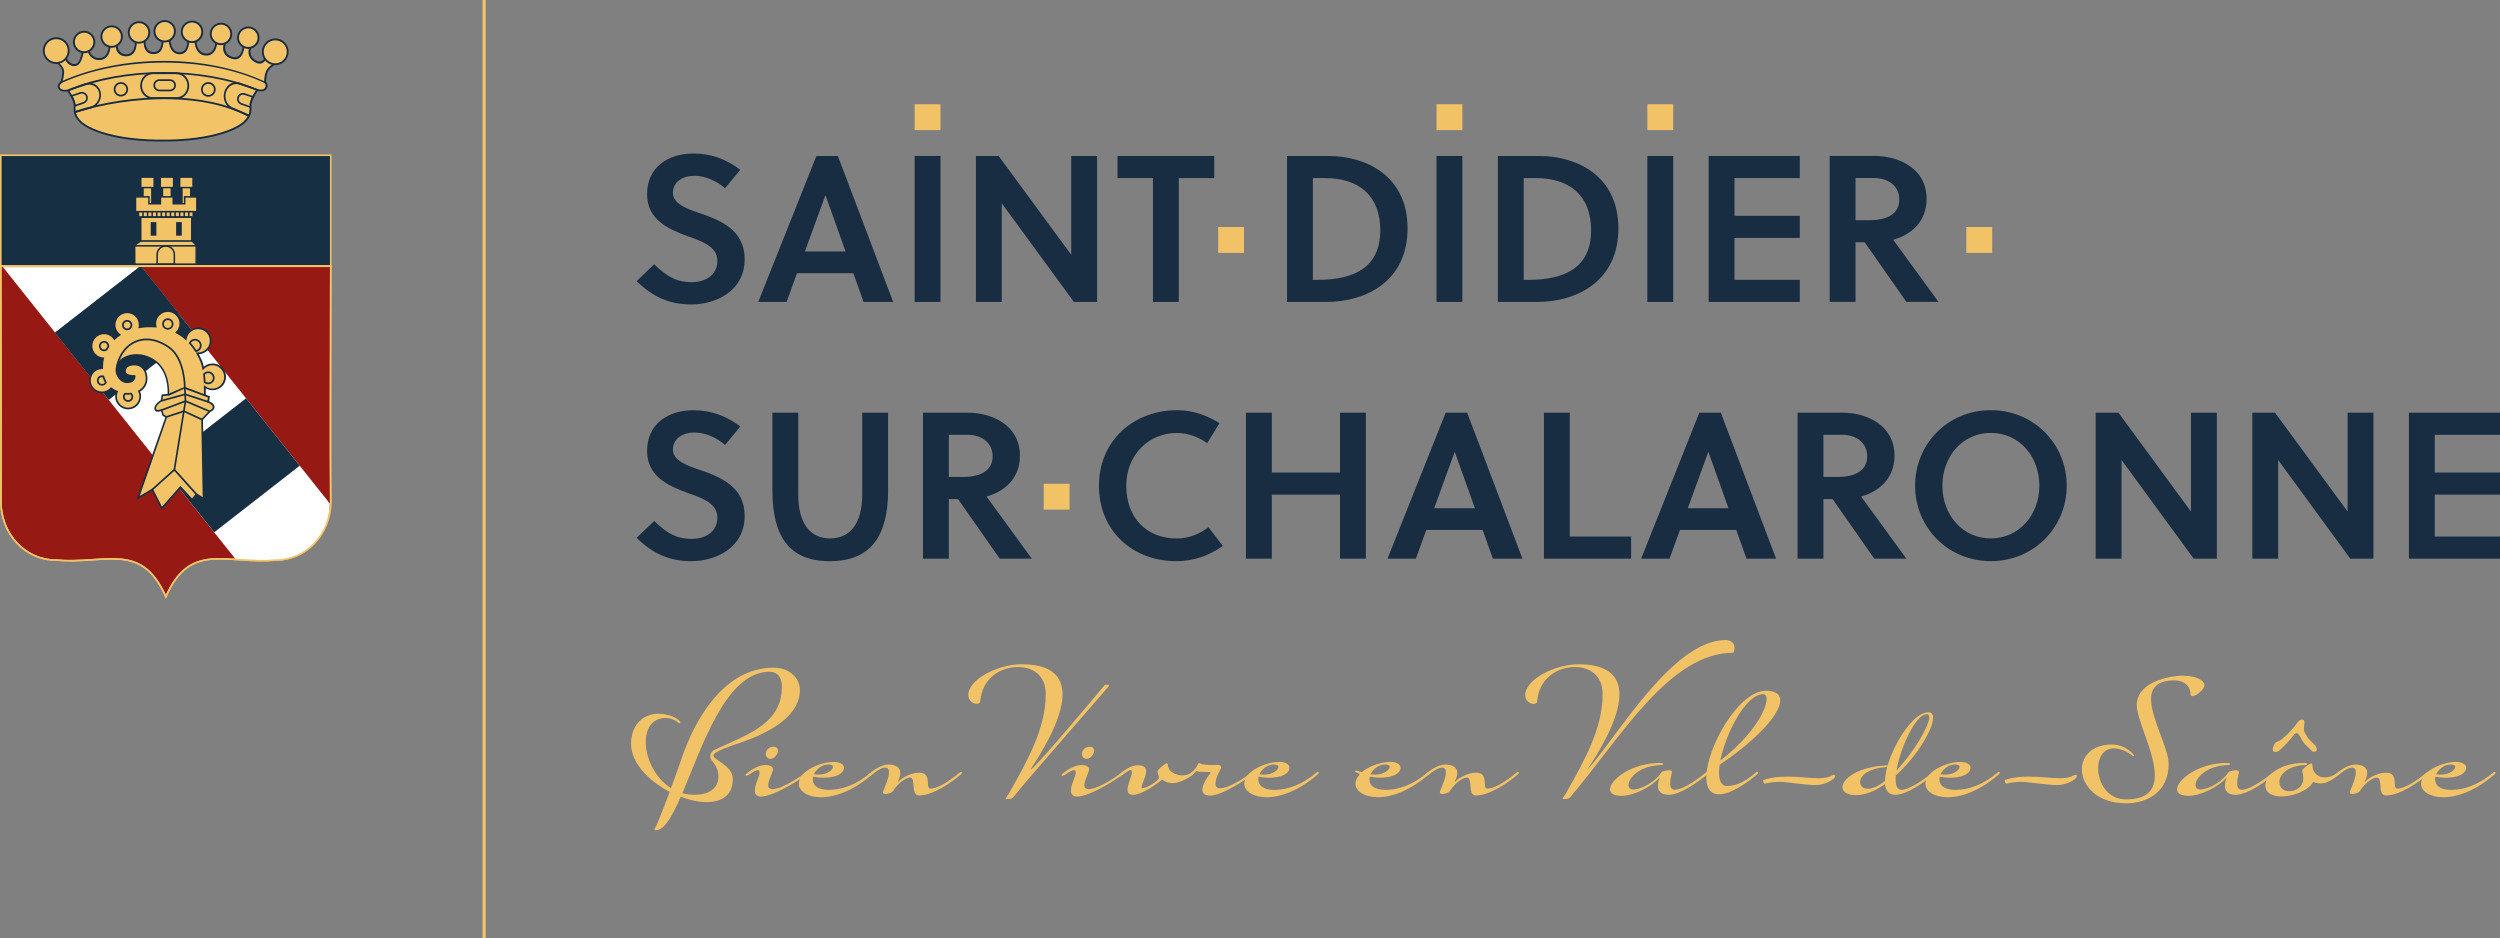 <?xml version="1.0" encoding="UTF-8"?>
<svg xmlns="http://www.w3.org/2000/svg" xmlns:xlink="http://www.w3.org/1999/xlink" id="b" data-name="Layer 2" viewBox="0 0 567.74 213.04">
  <rect x="0" y="0" width="567.74" height="213.04" fill="#808080" stroke="none"/>
  <defs>
    <style>
      .i {
        stroke: #f3c367;
        stroke-width: .36px;
      }

      .i, .j, .k {
        fill: none;
      }

      .i, .k {
        stroke-miterlimit: 22.93;
      }

      .l {
        fill: #f3c367;
      }

      .l, .j, .m, .n, .o, .p, .q {
        stroke-width: 0px;
      }

      .r {
        clip-path: url(#g);
      }

      .s {
        clip-path: url(#d);
      }

      .m {
        fill: #162f43;
      }

      .t {
        clip-path: url(#e);
      }

      .u {
        clip-path: url(#f);
      }

      .n {
        fill: #971914;
      }

      .o {
        fill: #fff;
      }

      .p {
        fill: #f2c267;
      }

      .q {
        fill: #182d42;
      }

      .k {
        stroke: #f2c267;
        stroke-width: .72px;
      }

      .v {
        clip-path: url(#h);
      }
    </style>
    <clipPath id="d">
      <rect class="j" x="0" width="567.74" height="213.04"></rect>
    </clipPath>
    <clipPath id="e">
      <rect class="j" x="0" width="567.74" height="213.04"></rect>
    </clipPath>
    <clipPath id="f">
      <rect class="j" x="0" width="567.74" height="213.04"></rect>
    </clipPath>
    <clipPath id="g">
      <rect class="j" x="0" width="567.74" height="213.04"></rect>
    </clipPath>
    <clipPath id="h">
      <rect class="j" x="0" width="567.74" height="213.04"></rect>
    </clipPath>
  </defs>
  <g id="c" data-name="Calque 1">
    <path class="q" d="m157.75,39.92c-2.75,0-4.93,1.37-4.93,3.88s3.27,3.65,5.92,4.55c4.88,1.66,10.37,3.84,10.37,10.51,0,7.29-6.63,10.28-12.12,10.28-5.02,0-8.81-1.75-12.41-5.3l3.98-3.83c2.89,2.79,5.07,4.07,8.48,4.07,2.94,0,5.87-1.42,5.87-4.88,0-3.17-3.36-4.36-6.82-5.59-4.45-1.61-9.14-3.79-9.14-9.52,0-6.3,5.02-9.23,10.47-9.23,4.12,0,7.48,1.28,10.7,3.69l-3.46,4.21c-1.7-1.51-4.36-2.84-6.91-2.84"></path>
    <rect class="j" x="0" width="567.74" height="213.04"></rect>
    <path class="q" d="m182.8,57.11h9.23l-4.55-12.74h-.05l-4.64,12.74Zm2.6-21.69h4.88l12.55,33.15h-6.72l-2.32-6.53h-12.79l-2.37,6.53h-6.44l13.21-33.15Z"></path>
    <rect class="q" x="207.71" y="35.42" width="5.87" height="33.15"></rect>
    <polygon class="q" points="243.88 68.57 227.5 46.17 227.5 68.57 221.63 68.57 221.63 35.42 226.79 35.42 243.27 57.86 243.27 35.42 249.14 35.42 249.14 68.57 243.88 68.57"></polygon>
    <polygon class="q" points="267.7 40.44 267.7 68.57 261.83 68.57 261.83 40.44 253.78 40.44 253.78 35.42 275.75 35.42 275.75 40.44 267.7 40.44"></polygon>
    <path class="q" d="m298.15,63.55h1.09c8.43,0,14.21-2.89,14.21-11.27,0-7.72-4.69-11.84-12.6-11.84h-2.7v23.11Zm-5.87-28.13h9.38c8.48,0,17.99,4.45,17.99,16.43s-9.38,16.72-18.47,16.72h-8.9v-33.15Z"></path>
    <rect class="j" x="0" width="567.74" height="213.04"></rect>
    <rect class="q" x="326.23" y="35.42" width="5.87" height="33.15"></rect>
    <path class="q" d="m346.03,63.55h1.09c8.43,0,14.21-2.89,14.21-11.27,0-7.72-4.69-11.84-12.6-11.84h-2.7v23.11Zm-5.87-28.13h9.38c8.48,0,17.99,4.45,17.99,16.43s-9.38,16.72-18.47,16.72h-8.9v-33.15Z"></path>
    <rect class="j" x="0" width="567.74" height="213.04"></rect>
    <rect class="q" x="374.11" y="35.42" width="5.87" height="33.15"></rect>
    <polygon class="q" points="388.03 68.57 388.03 35.42 408.73 35.42 408.73 40.44 393.9 40.44 393.9 49.01 408.73 49.01 408.73 54.03 393.9 54.03 393.9 63.55 408.73 63.55 408.73 68.57 388.03 68.57"></polygon>
    <path class="q" d="m424.64,50c3.84,0,6.68-1.37,6.68-4.69,0-2.94-2.32-4.88-5.73-4.88h-4.21v9.57h3.27Zm1.09-14.59c5.26,0,11.79,2.7,11.79,9.76,0,5.35-3.69,8.19-7.58,9.28l10.28,14.11h-7.29l-9.47-13.54h-2.08v13.54h-5.87v-33.15h10.23Z"></path>
    <path class="q" d="m157.75,98.22c-2.75,0-4.93,1.37-4.93,3.88s3.27,3.65,5.92,4.55c4.88,1.66,10.37,3.84,10.37,10.51,0,7.29-6.63,10.28-12.12,10.28-5.02,0-8.81-1.75-12.41-5.3l3.98-3.83c2.89,2.79,5.07,4.07,8.48,4.07,2.94,0,5.87-1.42,5.87-4.88,0-3.17-3.36-4.36-6.82-5.59-4.45-1.61-9.14-3.79-9.14-9.52,0-6.3,5.02-9.23,10.47-9.23,4.12,0,7.48,1.28,10.7,3.69l-3.46,4.21c-1.7-1.51-4.36-2.84-6.91-2.84"></path>
    <path class="q" d="m201.69,111.29c0,10.42-3.93,16.15-13.26,16.15s-13.02-5.73-13.02-16.15v-17.57h5.87v18.56c0,6.72,2.79,9.99,7.24,9.99s7.29-3.27,7.29-9.99v-18.56h5.87v17.57Z"></path>
    <path class="q" d="m218.74,108.31c3.84,0,6.68-1.37,6.68-4.69,0-2.94-2.32-4.88-5.73-4.88h-4.21v9.57h3.27Zm1.09-14.59c5.26,0,11.79,2.7,11.79,9.76,0,5.35-3.69,8.19-7.58,9.28l10.28,14.11h-7.29l-9.47-13.54h-2.08v13.54h-5.87v-33.15h10.23Z"></path>
    <path class="q" d="m267.28,122.28c2.56,0,5.02-.9,7.15-2.56l3.27,4.26c-3.12,2.23-6.72,3.46-10.56,3.46-9.94,0-17.57-6.87-17.57-17.14s7.91-17.14,17.71-17.14c3.55,0,6.68,1.09,9.66,2.94l-2.79,4.55c-1.99-1.42-4.36-2.32-6.87-2.32-6.63,0-11.51,5.16-11.51,11.98,0,7.25,4.55,11.98,11.51,11.98"></path>
    <rect class="j" x="0" width="567.74" height="213.04"></rect>
    <polygon class="q" points="304.31 126.87 304.31 112.33 288.83 112.33 288.83 126.87 282.95 126.87 282.95 93.72 288.83 93.72 288.83 107.31 304.31 107.31 304.31 93.72 310.18 93.72 310.18 126.87 304.31 126.87"></polygon>
    <path class="q" d="m325.71,115.41h9.23l-4.55-12.74h-.05l-4.64,12.74Zm2.6-21.69h4.88l12.55,33.15h-6.72l-2.32-6.53h-12.79l-2.37,6.53h-6.44l13.21-33.15Z"></path>
    <polygon class="q" points="350.62 126.87 350.62 93.72 356.49 93.72 356.49 121.85 370.42 121.85 370.42 126.87 350.62 126.87"></polygon>
    <path class="q" d="m383.3,115.41h9.23l-4.55-12.74h-.05l-4.64,12.74Zm2.61-21.69h4.88l12.55,33.15h-6.72l-2.32-6.53h-12.79l-2.37,6.53h-6.44l13.21-33.15Z"></path>
    <path class="q" d="m417.35,108.31c3.84,0,6.68-1.37,6.68-4.69,0-2.94-2.32-4.88-5.73-4.88h-4.21v9.57h3.27Zm1.09-14.59c5.26,0,11.79,2.7,11.79,9.76,0,5.35-3.69,8.19-7.58,9.28l10.28,14.11h-7.29l-9.47-13.54h-2.08v13.54h-5.87v-33.15h10.23Z"></path>
    <path class="q" d="m452.1,98.31c-6.35,0-10.99,5.26-10.99,11.98s4.64,11.98,10.99,11.98,11.03-5.26,11.03-11.98-4.64-11.98-11.03-11.98m0,29.12c-9.76,0-17.19-7.67-17.19-17.14s7.43-17.14,17.19-17.14,17.24,7.67,17.24,17.14-7.43,17.14-17.24,17.14"></path>
    <rect class="j" x="0" width="567.74" height="213.04"></rect>
    <polygon class="q" points="498.18 126.87 481.8 104.47 481.8 126.87 475.92 126.87 475.92 93.72 481.09 93.72 497.56 116.17 497.56 93.72 503.44 93.72 503.44 126.87 498.18 126.87"></polygon>
    <polygon class="q" points="533.74 126.87 517.36 104.47 517.36 126.87 511.49 126.87 511.49 93.72 516.65 93.72 533.13 116.17 533.13 93.72 539 93.72 539 126.87 533.74 126.87"></polygon>
    <polygon class="q" points="547.05 93.72 547.05 126.87 567.74 126.87 567.74 121.85 552.92 121.85 552.92 112.33 567.74 112.33 567.74 107.31 552.92 107.31 552.92 98.74 567.74 98.74 567.74 93.72 547.05 93.72"></polygon>
    <g class="s">
      <path class="p" d="m154.97,180.13c.85.22,1.74.37,2.74.37,3.07,0,5.43-1.29,5.43-4.14s-1.85-3.36-1.85-4.62c0-.48.22-1.11,1.11-1.52,7.65-3.55,15.16-5.88,15.16-14.31,0-2-.92-3.36-2.81-3.36-9.87,0-15.27,16.93-19.78,27.58m-8.32-11.65c0,3.66,2.03,8.17,5.73,10.5,1.15-3.1,2.18-6.03,2.51-7.02,2.74-7.99,9.24-20.33,20.81-20.33,3.44,0,5.95,2.22,5.95,5.06,0,7.47-10.83,11.13-15.27,12.57-2.51.85-4.36,1.74-4.36,2.29,0,1.11,4.4,2.26,4.4,5.36,0,3.73-2.55,5.25-5.92,5.25-1.81,0-3.88-.44-5.91-1.22-1.92,4.44-3.73,7.61-5.66,7.61-.22,0-.3-.07-.3-.22,0-.11.04-.22.15-.37.41-.56,1.89-4.36,3.29-8.13-4.73-2.48-8.76-6.54-8.76-10.94,0-3.73,2.22-6.8,6.29-6.8,2.26,0,4.69,1.11,4.92,2,0,.11-.07.15-.18.15-.04,0-.11,0-.18-.04-.96-.81-2.03-1.15-2.99-1.15-3.07,0-4.51,2.4-4.51,5.43"></path>
      <path class="p" d="m176.67,170.48c0,.78-.81,1.85-1.7,1.85-.7,0-1.07-.56-1.07-1.11,0-.74.59-1.59,1.7-1.63.78,0,1.07.37,1.07.89m-2.22,7.8c0,.56.26.92,1.03.92,2.18,0,6.76-3.11,7.62-3.92.07-.07.11-.07.19-.07.11,0,.22.07.22.22,0,.07-.04.18-.11.26-.92.89-7.65,5.21-10.57,5.21-.85,0-1.4-.37-1.4-1.29,0-1.74,1.07-3.11,1.07-4.22,0-.33-.11-.48-.37-.48-.44,0-1,.3-2.29,1.18-.15.07-.26.11-.33.11-.15,0-.22-.07-.22-.18,0-.07.07-.19.18-.26,1.33-1.18,3.07-2.03,4.33-2.03,1.04,0,1.74.37,1.74.96,0,.7-1.07,2.48-1.07,3.59"></path>
      <path class="p" d="m184.84,175.84c.44.07.81.07,1.18.07,1.77,0,3.14-1.07,3.14-1.74,0-.33-.29-.56-1-.56-1.52,0-2.77,1.04-3.33,2.22m-.18.55c-.07.22-.07.44-.07.63,0,1.26,1,2.37,3.62,2.37,2.96,0,6.29-1.11,9.69-4.03.07-.07.11-.07.19-.07.11,0,.22.07.22.22,0,.07-.04.18-.11.26-4.44,3.88-8.61,5.29-11.72,5.29s-5.06-1.4-5.06-3.03c0-2.96,4.95-4.99,7.91-4.99,1.26,0,2.33.48,2.33,1.29,0,1.52-2.07,2.29-4.62,2.29-.74,0-1.55-.07-2.37-.22"></path>
      <path class="p" d="m204.47,175.55c0,.59-.22,1.26-.63,2.03.07,0,.15,0,.26-.15.44-.56,2.59-1.96,4.62-1.96,3.11,0,1.26,3.62,2.59,3.62,2.22,0,5.73-2.92,6.73-3.73.07-.04.11-.07.18-.07.11,0,.22.07.22.22,0,.07-.04.19-.11.26-2.11,1.85-6.47,4.88-9.61,4.88-2.03,0-.59-4.07-2.11-4.07-.44,0-2.26.63-3.88,3.14-.18.26-1.04.59-1.63.59-.33,0-.59-.11-.59-.37,0-.11.04-.22.11-.41.26-.7,1.26-2.85,1.26-4.14,0-.63-.22-1.07-.89-1.07-.89,0-2.18.96-3.07,1.66-.26.19-.48.26-.59.26s-.18-.07-.18-.15c0-.11.07-.22.22-.33,1.63-1.44,3.22-2.14,4.4-2.14,1.81.04,2.7.74,2.7,1.92"></path>
      <path class="p" d="m230.5,180.57c-.44.67-.81.89-1.7.89-.29,0-.41-.04-.41-.11,0-.18.44-.59.96-1.55,3.92-6.99,8.13-14.31,8.13-22.18,0-4.29-2.96-6.14-6.28-6.14-4.25,0-8.17,2.74-8.58,7.73,0,.41-.37.63-.81.63-.81,0-1.92-.67-1.92-2,0-3.47,6.58-6.99,12.13-6.99,6.99,0,9.28,2.96,9.28,6.84,0,5.99-5.4,14.16-7.25,17.01l.04.04c.81-.04,15.64-17.78,16.71-19.08.11-.15.41-.18.63-.18s.41.07.41.22c0,.07-.04.15-.15.26-.85,1.07-19.78,22.62-21.18,24.62"></path>
      <path class="p" d="m248.47,170.48c0,.78-.81,1.85-1.7,1.85-.7,0-1.07-.56-1.07-1.11,0-.74.59-1.59,1.7-1.63.78,0,1.07.37,1.07.89m-2.22,7.8c0,.56.26.92,1.03.92,2.18,0,6.76-3.11,7.62-3.92.07-.07.11-.07.18-.07.11,0,.22.07.22.22,0,.07-.04.18-.11.26-.92.89-7.65,5.21-10.57,5.21-.85,0-1.4-.37-1.4-1.29,0-1.74,1.07-3.11,1.07-4.22,0-.33-.11-.48-.37-.48-.44,0-1,.3-2.29,1.18-.15.07-.26.11-.33.11-.15,0-.22-.07-.22-.18,0-.07.07-.19.18-.26,1.33-1.18,3.07-2.03,4.33-2.03,1.04,0,1.74.37,1.74.96,0,.7-1.07,2.48-1.07,3.59"></path>
      <path class="p" d="m263.77,177.13c-1.26,1.11-4.62,3.37-6.43,3.37-1,0-1.29-.48-1.29-1.18,0-1.22,1-3.11,1-3.88,0-.37-.07-.56-.26-.56-.3,0-.63.22-1.96,1.11-.18.15-.41.22-.55.22-.11,0-.22-.07-.22-.15s.07-.15.22-.3c1.4-1.15,2.7-1.96,4.1-1.96,1.48,0,1.92.59,1.92,1.37,0,1.18-1.04,2.81-1.04,3.59,0,.15.07.22.26.22,1.04,0,3.48-1.74,3.59-2.11.04-.15.04-.3.04-.41,0-.41-.15-.7-.22-.92-.04-.15-.07-.22-.07-.33,0-.44,1.7-1.85,2.11-1.85.15,0,.22.04.22.15,0,1.85,2,2.59,3.33,2.59.85,0,1.7-.3,2.29-.81.07-.04.11-.07.18-.07.11,0,.22.07.22.22,0,.07-.04.18-.11.26-.59.63-2.96,2.15-4.81,2.15-.81,0-1.66-.22-2.33-.85l-.18.15Z"></path>
      <path class="p" d="m274.79,180.68c-1.29,0-1.74-.59-1.74-1.33,0-1.37,1.44-3.33,1.81-3.7.04-.04.07-.11.07-.15,0-.11-.15-.19-.78-.19-1.85,0-1.89,0-2.37-.22-.07,0-.18.11-.33.26-.26.29-.55.48-.96.78-.15.11-.3.15-.41.15s-.18-.04-.18-.11.04-.19.18-.3c.78-.66,1.59-1.44,1.85-2.07.15-.37.26-.52.41-.52.11,0,.22.04.37.15.33.22,1.66.3,2.66.3.59,0,.81-.04,1.18-.04.41,0,.78.22.78.56,0,.44-1.29,2.03-1.29,3.77,0,.7.41,1,1.04,1,2.14,0,6.43-2.92,7.25-3.73.07-.07.11-.07.18-.07.11,0,.22.07.22.22,0,.07-.04.19-.11.26-.92.89-7.06,4.99-9.83,4.99"></path>
      <path class="p" d="m286.02,175.84c.44.07.81.07,1.18.07,1.77,0,3.14-1.07,3.14-1.74,0-.33-.29-.56-1-.56-1.52,0-2.77,1.04-3.33,2.22m-.18.55c-.07.22-.07.44-.07.63,0,1.26,1,2.37,3.62,2.37,2.96,0,6.29-1.11,9.69-4.03.07-.07.11-.07.18-.07.11,0,.22.07.22.22,0,.07-.04.18-.11.26-4.44,3.88-8.61,5.29-11.72,5.29s-5.06-1.4-5.06-3.03c0-2.96,4.95-4.99,7.91-4.99,1.26,0,2.33.48,2.33,1.29,0,1.52-2.07,2.29-4.62,2.29-.74,0-1.55-.07-2.37-.22"></path>
      <path class="p" d="m311.27,175.84c.44.07.81.07,1.18.07,1.77,0,3.14-1.07,3.14-1.74,0-.33-.3-.56-1-.56-1.52,0-2.77,1.03-3.33,2.22m1.63,5.21c-3.07,0-5.07-1.4-5.07-3.03,0-.81.41-1.59,1.03-2.25-.37-.11-.7-.26-1.03-.44-.07-.04-.11-.11-.11-.15,0-.11.11-.19.3-.19.11,0,.26.04.44.11l.81.26c1.7-1.44,4.51-2.33,6.47-2.33,1.26,0,2.33.48,2.33,1.29,0,1.52-2.07,2.29-4.62,2.29-.74,0-1.55-.07-2.37-.22-.07.22-.07.44-.07.63,0,1.26,1,2.37,3.62,2.37,2.96,0,6.28-1.11,9.68-4.03.07-.07.11-.07.18-.07.11,0,.22.07.22.22,0,.07-.04.18-.11.26-4.44,3.88-8.61,5.29-11.72,5.29"></path>
      <path class="p" d="m330.94,175.55c0,.59-.22,1.26-.63,2.03.07,0,.15,0,.26-.15.44-.56,2.59-1.96,4.62-1.96,3.11,0,1.26,3.62,2.59,3.62,2.22,0,5.73-2.92,6.73-3.73.07-.04.11-.07.18-.07.11,0,.22.07.22.22,0,.07-.04.19-.11.26-2.11,1.85-6.47,4.88-9.61,4.88-2.03,0-.59-4.07-2.11-4.07-.44,0-2.26.63-3.88,3.14-.18.26-1.04.59-1.63.59-.33,0-.59-.11-.59-.37,0-.11.04-.22.11-.41.26-.7,1.26-2.85,1.26-4.14,0-.63-.22-1.07-.89-1.07-.89,0-2.18.96-3.07,1.66-.26.19-.48.26-.59.26s-.18-.07-.18-.15c0-.11.07-.22.22-.33,1.63-1.44,3.22-2.14,4.4-2.14,1.81.04,2.7.74,2.7,1.92"></path>
      <path class="p" d="m360.55,174.73c6.51-7.1,19.22-29.39,31.35-29.39,0,0,2,0,2,1.74,0,.33-.07.7-.22,1.15-14.49,0-25.47,19.04-36.71,32.35-.44.67-.81.89-1.7.89-.29,0-.41-.04-.41-.11,0-.19.44-.59.96-1.55,3.92-6.99,8.13-14.31,8.13-22.18,0-4.29-2.96-6.14-6.28-6.14-4.25,0-8.17,2.74-8.58,7.73,0,.41-.37.63-.81.63-.81,0-1.92-.67-1.92-2,0-3.47,6.58-6.99,12.13-6.99,6.99,0,9.28,2.96,9.28,6.84,0,5.99-5.4,14.16-7.25,17.01l.04.04Z"></path>
      <path class="p" d="m379.7,175.32c-.04.33-.41,1.55-.41,2.59,0,.78.22,1.44,1.04,1.44,2.22,0,6.17-3.18,7.17-3.99.07-.04.11-.07.18-.07.11,0,.22.07.22.22,0,.07-.04.19-.11.26-2.11,1.85-6.32,4.73-8.8,4.73-2,0-2.48-1.03-2.48-2.03s.44-1.92.44-1.92c-1.88,2.07-5.77,4.18-8.8,4.18-1.74,0-2.51-.63-2.51-1.48,0-2.18,4.88-5.99,11.35-5.99.18,0,.33.04.41.04.22.04.3.11.3.18,0,.11-.19.26-.37.26-5.03.07-7.5,2.96-7.5,4.55,0,.59.37,1,1.07,1,2.14,0,5.32-2.11,6.43-3.92.18-.3,1.37-.44,1.81-.44,0,0,.56,0,.56.41"></path>
      <path class="p" d="m400.4,157.65c-3.96,0-8.5,8.91-9.72,15.08,7.5-5.84,10.5-11.57,10.5-13.94,0-.74-.26-1.15-.78-1.15m-8.24,20.85c2.18,0,4.18-.96,6.69-3.14.07-.04.11-.07.18-.07.11,0,.22.07.22.22,0,.07-.04.18-.11.26-2.22,1.92-6.06,4.62-8.76,4.62-2.03,0-2.88-1.52-2.88-3.81,0-6.66,7.25-19.7,13.57-19.7,2.18,0,3.22.81,3.22,2.18,0,2.99-5.03,8.76-13.75,14.6-.11.67-.15,1.29-.15,1.85,0,1.81.52,2.99,1.77,2.99"></path>
      <path class="p" d="m405.8,176.36c2.59,0,5.1.37,7.13.37,1.37,0,2.48-.19,3.25-.7.07-.04.19-.07.3-.07.15,0,.3.07.3.22,0,.96-2.7,2.11-4.29,2.11-2.51,0-6.99-.74-8.21-.74-1.11,0-2.33.11-3.48.41-.26,0-.41-.59-.41-.74.04-.07.11-.07.26-.15,1.63-.55,3.4-.7,5.14-.7"></path>
      <path class="p" d="m430.68,174.99c3.88-4.1,7.43-10.06,7.43-12.09,0-.44-.15-.7-.55-.7-2.55,0-6.03,7.73-6.88,12.79m-2.59,2.37c0-.92.18-2.03.48-3.18-4.51.3-6.14,2.07-6.14,3.4,0,.85.66,1.55,1.66,1.55,1.18,0,2.55-.67,3.99-1.77m0,.7c-2.14,1.52-4.44,2.51-6.54,2.51s-3.14-.78-3.14-1.81c0-1.92,3.62-4.73,10.28-4.95,1.59-5.4,5.95-12.05,9.21-12.05.78,0,1.11.44,1.11,1.26,0,2.62-3.73,8.8-8.47,13.09-.04.33-.04.63-.04.92,0,1.41.41,2.33,1.29,2.33,2.22,0,6.17-3.18,7.17-3.99.07-.04.11-.08.18-.08.11,0,.22.08.22.22,0,.07-.04.19-.11.26-2.11,1.85-6.32,4.73-8.8,4.73-1.52,0-2.22-.96-2.37-2.44"></path>
      <path class="p" d="m440.7,175.84c.44.07.81.07,1.18.07,1.77,0,3.14-1.07,3.14-1.74,0-.33-.29-.56-1-.56-1.52,0-2.77,1.04-3.33,2.22m-.18.55c-.07.22-.07.44-.07.63,0,1.26,1,2.37,3.62,2.37,2.96,0,6.29-1.11,9.69-4.03.07-.07.11-.07.18-.07.11,0,.22.07.22.22,0,.07-.04.18-.11.26-4.44,3.88-8.61,5.29-11.72,5.29s-5.06-1.4-5.06-3.03c0-2.96,4.95-4.99,7.91-4.99,1.26,0,2.33.48,2.33,1.29,0,1.52-2.07,2.29-4.62,2.29-.74,0-1.55-.07-2.37-.22"></path>
      <path class="p" d="m460.66,176.36c2.59,0,5.1.37,7.13.37,1.37,0,2.48-.19,3.25-.7.07-.04.19-.07.3-.07.15,0,.3.07.3.22,0,.96-2.7,2.11-4.29,2.11-2.51,0-6.99-.74-8.21-.74-1.11,0-2.33.11-3.48.41-.26,0-.41-.59-.41-.74.04-.07.11-.07.26-.15,1.63-.55,3.4-.7,5.14-.7"></path>
      <path class="p" d="m488.5,158.8c0,4.4,3.99,11.09,3.99,14.68,0,6.36-4.81,8.95-9.65,8.95-6.65,0-10.06-4.07-10.06-7.69,0-2.96,2.26-5.66,6.8-5.66,1.85,0,3.73.78,5.1,2.48,0,.11-.07.15-.18.15-.04,0-.11,0-.18-.04-1.4-1.18-2.92-1.7-4.29-1.7-2.4,0-3.55,2.11-3.55,4.51,0,3.25,2.11,7.06,6.29,7.06,5.03,0,6.58-2.29,6.58-5.47,0-5.14-4.1-12.53-4.1-15.97,0-5.21,7.43-6.66,10.46-6.66,3.44,0,4.92,1.3,4.92,2.15,0,.92-1.81,2.51-2.77,2.51,0,0-.41-.07-.41-.41,0-2.03-1.66-3.18-3.55-3.18-4.1,0-5.4,1.77-5.4,4.29"></path>
      <path class="p" d="m508.46,175.32c-.04.33-.41,1.55-.41,2.59,0,.78.22,1.44,1.04,1.44,2.22,0,6.17-3.18,7.17-3.99.07-.04.11-.07.18-.07.11,0,.22.07.22.22,0,.07-.04.19-.11.26-2.11,1.85-6.32,4.73-8.8,4.73-2,0-2.48-1.03-2.48-2.03s.44-1.92.44-1.92c-1.89,2.07-5.77,4.18-8.8,4.18-1.74,0-2.51-.63-2.51-1.48,0-2.18,4.88-5.99,11.35-5.99.18,0,.33.04.41.04.22.04.3.11.3.18,0,.11-.19.26-.37.26-5.03.07-7.5,2.96-7.5,4.55,0,.59.37,1,1.07,1,2.14,0,5.32-2.11,6.43-3.92.18-.3,1.37-.44,1.81-.44,0,0,.56,0,.56.41"></path>
      <path class="p" d="m523.25,173.25c.18,0,.33.04.41.04.22.04.3.11.3.18,0,.11-.18.26-.37.26-3.92.11-5.95,2.11-5.95,3.81,0,1.48,1.07,2.14,2.29,2.14,1.48,0,3.14-1,3.14-2.81,0-.56-.07-1.18-.18-1.48-.04-.15-.07-.22-.07-.33,0-.44,1.66-1.7,2.07-1.7.15,0,.22.04.22.15,0,2.07,1.29,3.03,2.85,3.03,1.04,0,2.18-.44,3.14-1.26.07-.04.11-.07.18-.07.11,0,.22.07.22.22,0,.07-.04.18-.11.26-1.18,1.07-2.88,2.22-4.36,2.22-.59,0-1.18-.11-1.74-.33-1,1.92-4.44,3.29-7.17,3.29-2.03,0-3.66-.74-3.66-2.51,0-2.18,3.22-5.1,8.8-5.1"></path>
      <path class="p" d="m537.59,175.55c0,.59-.22,1.26-.63,2.03.07,0,.15,0,.26-.15.44-.56,2.59-1.96,4.62-1.96,3.11,0,1.26,3.62,2.59,3.62,2.22,0,5.73-2.92,6.73-3.73.07-.04.11-.07.18-.07.11,0,.22.07.22.22,0,.07-.04.19-.11.26-2.11,1.85-6.47,4.88-9.61,4.88-2.03,0-.59-4.07-2.11-4.07-.44,0-2.26.63-3.88,3.14-.18.26-1.04.59-1.63.59-.33,0-.59-.11-.59-.37,0-.11.04-.22.11-.41.26-.7,1.26-2.85,1.26-4.14,0-.63-.22-1.07-.89-1.07-.89,0-2.18.96-3.07,1.66-.26.19-.48.26-.59.26s-.18-.07-.18-.15c0-.11.07-.22.22-.33,1.63-1.44,3.22-2.14,4.4-2.14,1.81.04,2.7.74,2.7,1.92"></path>
      <path class="p" d="m553.26,175.84c.44.07.81.07,1.18.07,1.77,0,3.14-1.07,3.14-1.74,0-.33-.3-.56-1-.56-1.52,0-2.77,1.04-3.33,2.22m-.18.55c-.07.22-.07.44-.07.63,0,1.26,1,2.37,3.62,2.37,2.96,0,6.28-1.11,9.69-4.03.07-.07.11-.07.18-.07.11,0,.22.07.22.22,0,.07-.04.18-.11.26-4.44,3.88-8.61,5.29-11.72,5.29s-5.06-1.4-5.06-3.03c0-2.96,4.95-4.99,7.91-4.99,1.26,0,2.33.48,2.33,1.29,0,1.52-2.07,2.29-4.62,2.29-.74,0-1.55-.07-2.37-.22"></path>
    </g>
    <rect class="p" x="207.71" y="23.67" width="5.87" height="5.87"></rect>
    <rect class="p" x="326.23" y="23.67" width="5.87" height="5.87"></rect>
    <g class="t">
      <line class="k" x1="109.94" y1="0" x2="109.94" y2="213.04"></line>
      <path class="p" d="m522.87,163.41c.44.05.48.52.45.79l-.08.74c-.14,1.35.08,1.2.68,2.31.52,1,1.58,1.48,2.08,2.4.1.18.17.37.15.56-.03.29-.3.56-.71.52-.24-.03-.4-.17-.56-.33-.96-1.07-1.54-1.21-2.29-2.65-.12-.26-.56-1.23-1-1.27-.33-.03-.67.4-.81.59-.86,1.13-1.87,2.19-2.93,3.17-.27.29-.69.57-1.19.52-.32-.03-.57-.23-.54-.53.06-.61.32-1.6,1.09-1.82,1.13-.28,3.83-3.2,4.38-4.13.22-.35.72-.92,1.28-.86"></path>
    </g>
    <rect class="m" x=".18" y="35.26" width="74.93" height="25.22"></rect>
    <g class="u">
      <rect class="i" x=".18" y="35.26" width="74.93" height="25.22"></rect>
    </g>
    <rect class="l" x="32.48" y="42.39" width="2.02" height="3.87"></rect>
    <path class="q" d="m34.32,42.57h-1.68v3.52h1.68v-3.52Zm-1.85-.35h2.19v4.21h-2.37v-4.21h.17Z"></path>
    <rect class="l" x="31.96" y="40.22" width="3.05" height="2.39"></rect>
    <path class="q" d="m34.84,40.39h-2.7v2.04h2.7v-2.04Zm-2.87-.35h3.22v2.73h-3.39v-2.73h.17Z"></path>
    <rect class="l" x="36.89" y="42.39" width="2.02" height="3.87"></rect>
    <path class="q" d="m38.74,42.57h-1.68v3.52h1.68v-3.52Zm-1.85-.35h2.19v4.21h-2.37v-4.21h.17Z"></path>
    <rect class="l" x="36.38" y="40.22" width="3.05" height="2.39"></rect>
    <path class="q" d="m39.26,40.39h-2.7v2.04h2.7v-2.04Zm-2.87-.35h3.22v2.73h-3.39v-2.73h.17Z"></path>
    <rect class="l" x="41.31" y="42.39" width="2.02" height="3.87"></rect>
    <path class="q" d="m43.16,42.57h-1.68v3.52h1.68v-3.52Zm-1.85-.35h2.19v4.21h-2.37v-4.21h.17Z"></path>
    <rect class="l" x="40.8" y="40.22" width="3.05" height="2.39"></rect>
    <path class="q" d="m43.67,40.39h-2.7v2.04h2.7v-2.04Zm-2.87-.35h3.22v2.73h-3.39v-2.73h.17Z"></path>
    <polygon class="l" points="30.77 44.7 33.83 44.7 33.83 46.26 36.43 46.26 36.43 44.7 39.35 44.7 39.35 46.26 41.95 46.26 41.95 44.7 44.72 44.7 44.72 48.08 30.77 48.08 30.77 44.7"></polygon>
    <path class="q" d="m33.66,44.88h-2.72v3.03h13.6v-3.03h-2.43v1.56h-2.94v-1.56h-2.57v1.56h-2.94v-1.56Zm-2.89-.35h3.23v1.56h2.25v-1.56h3.26v1.56h2.25v-1.56h3.12v3.72h-14.29v-3.72h.17Z"></path>
    <rect class="l" x="31.55" y="48.08" width="12.44" height="1.21"></rect>
    <rect class="l" x="31.96" y="49.29" width="11.59" height="5.48"></rect>
    <path class="q" d="m43.38,49.47h-11.25v5.14h11.25v-5.14Zm-11.42-.35h11.77v5.83h-11.94v-5.83h.17Z"></path>
    <rect class="q" x="34.23" y="50.44" width="1.28" height="3.08"></rect>
    <rect class="q" x="40" y="50.44" width="1.28" height="3.08"></rect>
    <polygon class="l" points="30.54 60 44.59 60 44.59 55.69 43.68 54.76 31.85 54.76 30.52 55.7 30.54 60"></polygon>
    <path class="q" d="m44.54,60.17h-14.12v-.17s-.02-4.3-.02-4.3v-.09l.07-.05,1.32-.94.04-.03h11.87l.05.05.9.93.05.05v4.55h-.17Zm-13.78-.35h13.62v-4.07l-.8-.83h-11.63l-1.2.86.02,4.04Z"></path>
    <rect class="q" x="30.42" y="55.65" width="14.29" height=".35"></rect>
    <path class="q" d="m43.72,48.25h-12.1v.87h12.1v-.87Zm-12.27-.35h12.62v1.56h-12.79v-1.56h.17Z"></path>
    <rect class="q" x="32.3" y="48.08" width=".35" height="1.21"></rect>
    <rect class="q" x="33.34" y="48.08" width=".35" height="1.21"></rect>
    <rect class="q" x="34.38" y="48.08" width=".35" height="1.21"></rect>
    <rect class="q" x="35.42" y="48.08" width=".35" height="1.21"></rect>
    <rect class="q" x="36.46" y="48.08" width=".35" height="1.21"></rect>
    <rect class="q" x="37.5" y="48.08" width=".35" height="1.21"></rect>
    <rect class="q" x="38.54" y="48.08" width=".35" height="1.21"></rect>
    <rect class="q" x="39.58" y="48.08" width=".35" height="1.21"></rect>
    <rect class="q" x="40.62" y="48.08" width=".35" height="1.21"></rect>
    <rect class="q" x="41.66" y="48.08" width=".35" height="1.21"></rect>
    <rect class="q" x="42.7" y="48.08" width=".35" height="1.21"></rect>
    <g class="r">
      <path class="q" d="m39.77,57.78v2.39h-4.26v-2.39c0-.57.24-1.1.63-1.47.39-.38.92-.61,1.5-.61s1.12.23,1.5.61c.39.38.62.9.62,1.47m-.34,2.05v-2.05c0-.48-.2-.92-.52-1.23-.32-.32-.77-.51-1.26-.51s-.94.2-1.26.51c-.32.32-.52.75-.52,1.23v2.05h3.57Z"></path>
      <path class="l" d="m63.31,13.99c-2.63,1.34-2.96,2.03-3.13,4.7,0,0,.68.54.19,1.36-.49.82-1.95.37-1.95.37,0,0-1.42,2.08-1.52,3.23-.1,1.15.39,2.42-1.51,4.16-1.9,1.73-7.98,4.19-18.49,4.12-10.5.07-16.59-2.39-18.49-4.12-1.9-1.74-1.41-3.01-1.51-4.16-.1-1.15-1.54-3.12-1.54-3.12,0,0-1.44.33-1.93-.48-.49-.82.49-1.41.49-1.41,0,0,.39-1.24.42-2.36.03-1.11-1.8-2.55-1.8-2.55l2.09-1.44s.33,2.45,2.22,2.49c1.9.03,2.03-4.32,2.03-4.32l.92-.1s.16,3.17,2.85,3.04,2.26-4.38,2.26-4.38l1.57.03s-.62,3.5,2.16,3.5,2.13-4.25,2.13-4.25l2.13-.2s-.82,3.89,1.9,3.96c2.72.07,2.03-3.99,2.03-3.99l1.57-.1s-.23,3.99,2.26,4.12c2.49.13,2.09-3.83,2.09-3.83l1.54.03s-.26,3.96,2.42,4.09c2.68.13,2.45-3.83,2.45-3.83l2.26.23s-1.83,3.3,1.15,4.32c2.98,1.01,2.81-3.89,2.81-3.89l1.83.69s-1.7,2.52.69,3.99c2.39,1.47,3.01-2.42,3.01-2.42l1.6,1.08.79,1.44Z"></path>
      <path class="q" d="m60.65,15.73c.44-.68,1.15-1.19,2.37-1.83l-.65-1.2-1.29-.87c-.22.95-1.06,3.61-3.27,2.25-2.13-1.31-1.26-3.38-.89-4.06l-1.3-.49c-.02,1.11-.31,4.74-3.1,3.79-2.67-.91-1.79-3.48-1.4-4.34l-1.71-.17c0,.9-.19,3.93-2.68,3.81-2.5-.12-2.64-3.23-2.63-4.1l-1.09-.02c.04.89.01,3.95-2.33,3.82-2.32-.12-2.47-3.22-2.47-4.11l-1.11.07c.1.9.28,4.07-2.28,4.01-2.51-.06-2.28-3-2.15-3.93l-1.63.15c.09.91.26,4.28-2.37,4.28s-2.49-2.67-2.4-3.51l-1.1-.02c.04.93.03,4.26-2.48,4.38-2.45.12-2.95-2.27-3.05-3.02l-.52.06c-.05.86-.38,4.37-2.24,4.34-1.62-.03-2.2-1.63-2.37-2.34l-1.59,1.1c.5.44,1.69,1.58,1.66,2.54-.03,1.14-.43,2.41-.43,2.41l-.02.08-.07.04s-.8.48-.42,1.11c.41.68,1.69.39,1.7.38l.14-.03.08.11s1.48,2.02,1.58,3.22c.02.23.02.47.01.71-.01.93-.03,1.97,1.42,3.3,1.06.97,3.46,2.17,7.26,3.01,2.89.64,6.58,1.08,11.08,1.05h0c4.51.03,8.19-.41,11.08-1.05,3.8-.85,6.2-2.05,7.26-3.01,1.45-1.33,1.44-2.37,1.42-3.3,0-.25,0-.49.01-.71.1-1.2,1.56-3.32,1.56-3.33l.09-.13.15.04s1.3.4,1.7-.28c.39-.66-.14-1.08-.14-1.08l-.09-.07v-.11c.1-1.37.23-2.24.69-2.95m2.77-1.54c-1.28.65-2,1.14-2.4,1.78-.4.62-.52,1.4-.6,2.64.2.2.62.78.15,1.55-.47.78-1.62.6-2.04.51-.3.46-1.32,2.07-1.4,3-.02.22-.02.44-.01.67.01,1.02.03,2.16-1.56,3.62-1.1,1.01-3.58,2.25-7.46,3.12-2.92.65-6.63,1.09-11.17,1.06-4.54.03-8.26-.41-11.17-1.06-3.88-.86-6.35-2.11-7.46-3.12-1.6-1.46-1.58-2.61-1.56-3.62,0-.23,0-.45-.01-.67-.08-.93-1.12-2.47-1.42-2.9-.4.07-1.55.17-2.02-.61-.51-.85.25-1.48.49-1.65.08-.28.37-1.3.39-2.23.03-1-1.71-2.37-1.72-2.38l-.23-.18.24-.16,2.09-1.44.29-.2.05.34s.3,2.27,2.02,2.3c1.68.03,1.81-4.1,1.81-4.11v-.19s.19-.02.19-.02l.92-.1.22-.02v.22s.17,2.96,2.64,2.84c2.46-.12,2.05-4.14,2.05-4.15l-.02-.24h.24s1.57.04,1.57.04h.25s-.04.25-.04.25c0,0-.58,3.25,1.95,3.25s1.92-4,1.91-4.01l-.03-.22.23-.02,2.13-.2.29-.03-.06.28s-.76,3.64,1.69,3.7c2.45.06,1.81-3.73,1.81-3.74l-.04-.23h.24s1.57-.11,1.57-.11h.24s-.01.22-.01.22c0,.01-.22,3.78,2.05,3.9,2.24.12,1.87-3.58,1.87-3.6l-.02-.24h.24s1.54.04,1.54.04h.22s-.01.23-.01.23c0,.01-.25,3.74,2.22,3.86,2.44.12,2.23-3.59,2.23-3.6v-.25s.24.03.24.03l2.26.23.32.03-.15.28s-1.71,3.08,1.03,4.01c2.68.91,2.53-3.67,2.53-3.68v-.32s.29.11.29.11l1.83.69.25.09-.15.22s-1.58,2.34.62,3.69c2.11,1.3,2.68-2.26,2.69-2.27l.06-.33.28.19,1.6,1.08.04.03.03.05.78,1.44.11.19-.2.1Z"></path>
      <path class="q" d="m13.85,18.51c6.99-3.12,15.23-4.69,23.42-4.68,8.15,0,16.24,1.58,22.98,4.74l-.29.22c-6.69-3.13-14.59-4.56-22.69-4.57-8.13,0-16.21,1.46-23.15,4.56l-.27-.27Z"></path>
      <path class="q" d="m15.47,20.29c6.56-2.65,14.06-3.92,21.58-3.93,7.53-.01,15.04,1.25,21.46,3.88l-.15.36c-6.37-2.61-13.83-3.86-21.31-3.85-7.48.01-14.99,1.33-21.5,3.97l-.08-.43Z"></path>
      <path class="q" d="m28.34,19.4c-.22-.22-.54-.36-.88-.36s-.66.14-.88.36h0c-.22.23-.36.54-.36.88s.14.65.36.88h0c.23.22.54.36.88.36s.65-.14.88-.36h0c.22-.23.36-.54.36-.88s-.14-.65-.36-.88h0Zm-.88-.76c.45,0,.86.18,1.15.48h0c.3.3.48.71.48,1.16s-.18.86-.48,1.16h0c-.3.3-.7.48-1.15.48s-.86-.18-1.16-.48h0c-.3-.3-.48-.71-.48-1.16s.18-.86.48-1.16h0c.3-.3.7-.48,1.16-.48"></path>
      <path class="q" d="m48.21,19.41c-.23-.23-.55-.37-.9-.37s-.67.14-.9.37c-.23.23-.37.55-.37.9s.14.67.37.9c.23.23.55.37.9.37s.67-.14.9-.37c.23-.23.37-.55.37-.9s-.14-.67-.37-.9m-.9-.77c.46,0,.88.19,1.18.49.3.3.49.72.49,1.18s-.19.88-.49,1.18c-.3.3-.72.49-1.18.49s-.88-.19-1.18-.49c-.3-.3-.49-.72-.49-1.18s.19-.88.49-1.18c.3-.3.72-.49,1.18-.49"></path>
      <path class="q" d="m40.11,16.84h-5.41c-.68,0-1.29.29-1.74.77-.45.47-.72,1.13-.72,1.85s.28,1.38.72,1.85c.45.48,1.06.77,1.74.77h5.41c.68,0,1.29-.29,1.74-.77.45-.47.72-1.13.72-1.85s-.28-1.38-.72-1.85c-.45-.48-1.06-.77-1.74-.77m-5.41-.42h5.41c.78,0,1.5.34,2.02.89.52.55.84,1.31.84,2.15s-.32,1.6-.84,2.15c-.52.55-1.23.89-2.02.89h-5.41c-.79,0-1.5-.34-2.02-.89-.52-.55-.84-1.31-.84-2.15s.32-1.6.84-2.15c.52-.55,1.23-.89,2.02-.89"></path>
      <path class="q" d="m38.59,18.39h-2.39c-.27,0-.51.11-.69.29-.18.18-.29.42-.29.69s.11.51.29.69h0c.18.18.42.29.69.29h2.39c.27,0,.51-.11.69-.29h0c.18-.18.29-.42.29-.69s-.11-.51-.29-.69h0c-.18-.18-.42-.29-.69-.29m-2.39-.39h2.39c.38,0,.72.15.97.4h0c.25.25.4.59.4.97s-.15.72-.4.97h0c-.25.25-.59.4-.97.4h-2.39c-.38,0-.72-.15-.97-.4h0c-.25-.25-.4-.59-.4-.97s.15-.72.4-.97h0c.25-.25.59-.4.97-.4"></path>
      <path class="q" d="m58.21,20.53l-3.69-1.27c-.64-.26-1.31-.22-1.88.08-.58.29-1.05.83-1.29,1.53-.24.71-.19,1.46.07,2.1.26.64.74,1.17,1.38,1.44l3.94,1.7c.04-.36-.26-.79.06-.88.38-.11.08-.79.01-.99-.17-.51.09-1.08.21-1.65.17-.8.81-1.36,1.04-1.75m-3.4-1.98l3.59,1.3.23.1-.22.4c-.13.21-.66,1.12-1.05,2.04-.21.51-.38,1.01-.41,1.4-.02.25,0,.5-.01.75-.03.46-.38,1.18-.08,1.39l-.05.25-.2-.18-3.81-1.5c-.73-.31-1.29-.92-1.59-1.66-.3-.74-.35-1.61-.08-2.43.28-.82.83-1.44,1.49-1.78.67-.34,1.45-.39,2.18-.09"></path>
      <path class="q" d="m57.27,22.14l-1.76-.58c-.26-.09-.52-.06-.75.05-.23.11-.41.31-.49.56h0c-.08.26-.06.52.05.75.11.22.31.41.56.49h0s1.91.68,1.91.68c0-.03-.02-.07-.02-.1.01-.26,0-.65.17-.93.14-.24.23-.35.28-.82m-1.6-1.05l1.86.63.21.07-.1.2c-.17.35-.34.72-.46,1.07-.1.28-.16.54-.17.76,0,.06,0,.12,0,.16,0,.06,0,.11,0,.17v.28s-.26-.09-.26-.09l-1.95-.66h0s0,0,0,0c-.35-.12-.62-.38-.78-.69-.15-.32-.19-.69-.07-1.05h0c.12-.36.38-.63.69-.79.31-.15.69-.19,1.05-.07"></path>
      <path class="q" d="m56.45,26.56c-5.06-2.72-11.33-3.88-17.65-4.03-7.88-.18-15.85,1.2-21.76,3.12l-.13-.41c5.95-1.93,13.97-3.32,21.9-3.13,6.39.15,12.72,1.33,17.85,4.08l-.2.38Z"></path>
      <path class="l" d="m19.09,7.2c1.29,0,2.33,1.04,2.33,2.33s-1.04,2.33-2.33,2.33-2.33-1.04-2.33-2.33,1.04-2.33,2.33-2.33"></path>
      <path class="q" d="m20.59,8.04c-.38-.38-.91-.62-1.49-.62s-1.11.24-1.49.62c-.38.38-.62.91-.62,1.49s.24,1.11.62,1.49c.38.38.91.62,1.49.62s1.11-.24,1.49-.62c.38-.38.62-.91.62-1.49s-.24-1.11-.62-1.49m-1.49-1.05c.7,0,1.34.28,1.8.75.46.46.75,1.1.75,1.8s-.29,1.34-.75,1.8c-.46.46-1.1.75-1.8.75s-1.34-.29-1.8-.75c-.46-.46-.75-1.1-.75-1.8s.28-1.34.75-1.8c.46-.46,1.1-.75,1.8-.75"></path>
      <path class="l" d="m25.36,5.97c1.29,0,2.33,1.04,2.33,2.33s-1.04,2.33-2.33,2.33-2.33-1.04-2.33-2.33,1.04-2.33,2.33-2.33"></path>
      <path class="q" d="m26.85,6.81c-.38-.38-.91-.62-1.49-.62s-1.11.24-1.5.62c-.38.38-.62.91-.62,1.5s.24,1.11.62,1.49c.38.38.91.62,1.5.62s1.11-.24,1.49-.62c.38-.38.62-.91.62-1.49s-.24-1.11-.62-1.5m-1.49-1.05c.7,0,1.34.29,1.8.75.46.46.74,1.1.74,1.8s-.28,1.34-.74,1.8c-.46.46-1.1.75-1.8.75s-1.34-.29-1.8-.75c-.46-.46-.75-1.1-.75-1.8s.28-1.34.75-1.8c.46-.46,1.09-.75,1.8-.75"></path>
      <path class="l" d="m31.57,5.04c1.29,0,2.33,1.04,2.33,2.33s-1.04,2.33-2.33,2.33-2.33-1.04-2.33-2.33,1.04-2.33,2.33-2.33"></path>
      <path class="q" d="m33.06,5.87c-.38-.38-.91-.62-1.49-.62s-1.11.24-1.5.62c-.38.38-.62.91-.62,1.5s.24,1.11.62,1.49c.38.38.91.62,1.5.62s1.11-.24,1.49-.62c.38-.38.62-.91.62-1.49s-.24-1.11-.62-1.5m-1.49-1.05c.7,0,1.34.29,1.8.75.46.46.75,1.1.75,1.8s-.29,1.34-.75,1.8c-.46.46-1.1.75-1.8.75s-1.34-.29-1.8-.75c-.46-.46-.75-1.1-.75-1.8s.28-1.34.75-1.8c.46-.46,1.09-.75,1.8-.75"></path>
      <path class="l" d="m37.4,4.78c1.29,0,2.33,1.04,2.33,2.33s-1.04,2.33-2.33,2.33-2.33-1.04-2.33-2.33,1.04-2.33,2.33-2.33"></path>
      <path class="q" d="m38.89,5.61c-.38-.38-.91-.62-1.49-.62s-1.11.24-1.49.62c-.38.38-.62.91-.62,1.49s.24,1.11.62,1.49c.38.38.91.62,1.49.62s1.11-.24,1.49-.62c.38-.38.62-.91.62-1.49s-.24-1.11-.62-1.49m-1.49-1.05c.7,0,1.34.28,1.8.75.46.46.75,1.1.75,1.8s-.29,1.34-.75,1.8c-.46.46-1.1.74-1.8.74s-1.34-.29-1.8-.74c-.46-.46-.75-1.1-.75-1.8s.28-1.34.75-1.8c.46-.46,1.1-.75,1.8-.75"></path>
      <path class="l" d="m56.39,6.23c-1.29,0-2.33,1.04-2.33,2.33s1.04,2.33,2.33,2.33,2.33-1.04,2.33-2.33-1.04-2.33-2.33-2.33"></path>
      <path class="q" d="m54.59,6.76c.46-.46,1.1-.75,1.8-.75s1.34.29,1.8.75c.46.46.75,1.1.75,1.8s-.28,1.34-.75,1.8c-.46.46-1.1.75-1.8.75s-1.34-.29-1.8-.75c-.46-.46-.75-1.1-.75-1.8s.29-1.34.75-1.8m1.8-.32c-.58,0-1.11.24-1.5.62-.38.38-.62.91-.62,1.5s.24,1.11.62,1.49c.38.38.91.62,1.5.62s1.11-.24,1.49-.62c.38-.38.62-.91.62-1.49s-.24-1.11-.62-1.5c-.38-.38-.91-.62-1.49-.62"></path>
      <path class="l" d="m50.19,5.38c-1.29,0-2.33,1.04-2.33,2.33s1.04,2.33,2.33,2.33,2.33-1.04,2.33-2.33-1.04-2.33-2.33-2.33"></path>
      <path class="q" d="m48.39,5.91c.46-.46,1.1-.75,1.8-.75s1.34.29,1.8.75c.46.46.75,1.1.75,1.8s-.28,1.34-.75,1.8c-.46.46-1.1.75-1.8.75s-1.34-.29-1.8-.75c-.46-.46-.75-1.1-.75-1.8s.29-1.34.75-1.8m1.8-.32c-.58,0-1.11.24-1.5.62-.38.38-.62.91-.62,1.5s.24,1.11.62,1.49c.38.38.91.62,1.5.62s1.11-.24,1.49-.62c.38-.38.62-.91.62-1.49s-.24-1.11-.62-1.5c-.38-.38-.91-.62-1.49-.62"></path>
      <path class="l" d="m43.6,4.9c-1.29,0-2.33,1.04-2.33,2.33s1.04,2.33,2.33,2.33,2.33-1.04,2.33-2.33-1.04-2.33-2.33-2.33"></path>
      <path class="q" d="m41.81,5.43c.46-.46,1.1-.75,1.8-.75s1.34.29,1.8.75c.46.46.75,1.1.75,1.8s-.28,1.34-.75,1.8c-.46.46-1.1.75-1.8.75s-1.34-.29-1.8-.75c-.46-.46-.75-1.1-.75-1.8s.29-1.34.75-1.8m1.8-.32c-.58,0-1.11.24-1.5.62-.38.38-.62.91-.62,1.5s.24,1.11.62,1.49c.38.38.91.62,1.5.62s1.11-.24,1.49-.62c.38-.38.62-.91.62-1.49s-.24-1.11-.62-1.5c-.38-.38-.91-.62-1.49-.62"></path>
      <path class="l" d="m12.78,8.67c1.56,0,2.83,1.27,2.83,2.83s-1.27,2.83-2.83,2.83-2.83-1.27-2.83-2.83,1.27-2.83,2.83-2.83"></path>
      <path class="q" d="m14.62,9.65c-.47-.47-1.13-.76-1.85-.76s-1.38.29-1.85.76c-.47.47-.77,1.13-.77,1.85s.29,1.37.77,1.85c.47.47,1.12.76,1.85.76s1.37-.29,1.85-.76c.47-.47.77-1.13.77-1.85s-.29-1.38-.77-1.85m-1.85-1.2c.84,0,1.6.34,2.15.89.55.55.89,1.31.89,2.15s-.34,1.6-.89,2.15c-.55.55-1.31.89-2.15.89s-1.6-.34-2.15-.89c-.55-.55-.89-1.31-.89-2.15s.34-1.6.89-2.15,1.31-.89,2.15-.89"></path>
      <path class="l" d="m62.51,8.94c1.56,0,2.83,1.27,2.83,2.83s-1.27,2.83-2.83,2.83-2.83-1.27-2.83-2.83,1.27-2.83,2.83-2.83"></path>
      <path class="q" d="m64.36,9.92c-.47-.47-1.12-.76-1.85-.76s-1.37.29-1.85.76c-.47.47-.77,1.13-.77,1.85s.29,1.37.77,1.85c.47.47,1.13.76,1.85.76s1.38-.29,1.85-.76c.47-.47.77-1.13.77-1.85s-.29-1.38-.77-1.85m-1.85-1.2c.84,0,1.6.34,2.15.89.55.55.89,1.31.89,2.15s-.34,1.6-.89,2.15c-.55.55-1.31.89-2.15.89s-1.6-.34-2.15-.89c-.55-.55-.89-1.31-.89-2.15s.34-1.6.89-2.15c.55-.55,1.31-.89,2.15-.89"></path>
      <path class="q" d="m15.34,20.44l3.87-1.45s.07-.03.11-.04c.72-.25,1.46-.19,2.08.1.62.3,1.13.84,1.38,1.55h0s.02.06.03.1c.24.76.15,1.58-.19,2.27-.34.69-.92,1.27-1.67,1.56h0s0,0,0,0l-4.1,1.18-.02-2.58-1.47-2.7Zm4-1.07l-3.65,1.25c.21.4.77,1.05.98,1.62.17.48.3.95.3,1.31,0,.3-.03.52-.05.73-.04.31-.07.57.01,1l3.89-1.12c.65-.26,1.16-.76,1.45-1.36.29-.6.38-1.3.17-1.96,0-.02-.01-.05-.03-.09h0c-.21-.61-.65-1.07-1.18-1.32-.54-.25-1.17-.3-1.8-.09-.03.01-.07.02-.1.03"></path>
      <path class="q" d="m17.16,23.77l1.75-.61c.25-.09.45-.27.56-.5.11-.23.14-.49.05-.75h0c-.09-.26-.27-.45-.49-.56-.23-.11-.49-.13-.75-.05h0s-1.92.64-1.92.64c.02.02.06.04.07.07.15.21.39.52.44.84.04.27.03.42.28.83m1.91-.15l-1.86.64-.21.07-.04-.22c-.08-.38-.17-.78-.29-1.13-.09-.28-.2-.53-.33-.71-.03-.05-.07-.1-.1-.13-.03-.05-.07-.09-.1-.13l-.18-.22.26-.09,1.95-.67h0s0,0,0,0c.35-.12.72-.08,1.03.07.32.15.57.43.69.78h0c.12.36.08.73-.07,1.05-.15.32-.43.57-.78.69"></path>
      <path class="n" d="m.18,60.45c.03,19.8.11,44.27.04,53.52,0,7.3,5.55,13.22,12.41,13.22,11.39,1.03,19.47-4.35,25.03,8.34,5.54-12.72,13.8-7.3,25.03-8.34,6.85,0,12.41-5.92,12.41-13.22-.1-9.42-.03-33.77.01-53.52H.18Z"></path>
      <path class="i" d="m.18,60.45c.03,19.8.11,44.27.04,53.52,0,7.3,5.55,13.22,12.41,13.22,11.39,1.03,19.47-4.35,25.03,8.34,5.54-12.72,13.8-7.3,25.03-8.34,6.85,0,12.41-5.92,12.41-13.22-.1-9.42-.03-33.77.01-53.52H.18Z"></path>
      <line class="i" x1="75.09" y1="60.47" x2=".2" y2="60.47"></line>
      <path class="o" d="m32.13,60.66l42.75,53.66s.03-.64,0,0c-.1,1.84,0,5.14-3.59,9.13-3.6,3.99-9.27,3.76-9.27,3.76l-8.41-.09L.67,60.66h31.46Z"></path>
      <path class="m" d="m32.13,60.66l8.45,10.61-1.83,1.43c-.18-.13-.41-.21-.65-.21-.61,0-1.1.49-1.1,1.1,0,.15.03.28.08.41l-15.91,12.39-8.62-10.82,19.14-14.9h.45Z"></path>
    </g>
    <polygon class="m" points="55.87 90.46 68.06 105.76 48.65 120.88 36.46 105.58 55.87 90.46"></polygon>
    <polygon class="m" points="32.13 60.66 44.12 75.68 24.69 90.81 12.5 75.51 31.57 60.66 32.13 60.66"></polygon>
    <g class="v">
      <path class="l" d="m29.78,89.39c.18.18.29.42.29.69,0,.54-.44.97-.97.97s-.98-.44-.98-.97c0-.26.1-.5.27-.68.14.01.27.02.41.02.34.01.67,0,.98-.04m-6.61-3.95c.11,0,.21.02.31.05.14.51.33.96.57,1.37-.16.32-.49.54-.87.54-.54,0-.97-.44-.97-.97s.44-.98.97-.98m.46-7.82c.54,0,.98.44.98.97,0,.04,0,.08,0,.11-.14.22-.28.45-.4.68-.16.12-.36.18-.57.18-.54,0-.97-.44-.97-.97s.44-.97.97-.97m5.24-4.78c.54,0,.97.44.97.97s-.44.98-.97.98-.98-.44-.98-.98.44-.97.98-.97m9.23-.36c.61,0,1.1.49,1.1,1.1s-.49,1.1-1.1,1.1-1.1-.49-1.1-1.1.49-1.1,1.1-1.1m6.18,4.66c.72,0,1.3.58,1.3,1.3,0,.65-.47,1.19-1.1,1.29-.38-.6-.83-1.22-1.39-1.83.21-.45.66-.76,1.18-.76m3,7.4c.7,0,1.26.56,1.26,1.26s-.57,1.26-1.26,1.26c-.31,0-.59-.11-.8-.29-.03-.58-.07-1.2-.14-1.81.23-.26.57-.43.95-.43m-15.72,4.3c.19.37.29.79.29,1.23,0,1.52-1.23,2.75-2.75,2.75s-2.75-1.23-2.75-2.75c0-.39.08-.76.23-1.09-.48-.19-.93-.44-1.34-.76-.5.57-1.24.93-2.06.93-1.52,0-2.75-1.23-2.75-2.75s1.23-2.75,2.75-2.75h.04c0-.12,0-.24,0-.36,0-.62.07-1.25.22-1.87-1.48-.1-2.64-1.34-2.64-2.84s1.27-2.85,2.85-2.85c.99,0,1.87.51,2.38,1.28.35-.33.74-.64,1.16-.93-.69-.52-1.14-1.35-1.14-2.28,0-1.57,1.27-2.85,2.85-2.85s2.85,1.27,2.85,2.85c0,.18-.02.36-.05.54.86-.14,1.78-.2,2.77-.18.31,0,.61.03.9.05-.06-.22-.08-.45-.08-.69,0-1.57,1.27-2.85,2.85-2.85s2.85,1.28,2.85,2.85c0,.8-.33,1.51-.85,2.03.8.42,1.49.91,2.09,1.44.2-1.37,1.39-2.43,2.82-2.43,1.57,0,2.85,1.27,2.85,2.85s-1.28,2.85-2.85,2.85c-.06,0-.13,0-.19,0,.36.63.64,1.22.84,1.69.21.48.37,1.09.5,1.75.52-.58,1.28-.95,2.12-.95,1.57,0,2.85,1.27,2.85,2.84s-1.27,2.85-2.85,2.85c-.66,0-1.28-.23-1.76-.61.02,1.13,0,1.94,0,1.94l.92.36-.16,1.11s1.25.49,1.24,1.18c0,.69-.88.99-.88.99l-1.74,1.86.33,18-1.61-1.04-1.01,1.26-2.63-2.85-4.24,4.79-2.14-4.25-3.21,1.89,6.02-17.28.37-1.1-.7-.39-.39-1.17s-1.43.6-1.43-.37,1.42-1.76,1.42-1.76l.23-1.26,1.34-.1s.47-5.5-3.33-7.85c-3.79-2.36-6.87-.56-7.39-.03-.52.52-1.66,1.98-.66,3.69,1,1.71,2.39,1.43,3.07,1.13.69-.3.66-1.19.66-1.19,0,0-2.23.07-2.23-1.05s.88-1.6,2.29-1.57c1.41.03,2.62,1.11,2.65,3.14.02,1.24-.6,2.3-1.73,2.92"></path>
      <path class="q" d="m29.82,89.78c-.03-.07-.07-.13-.11-.19-.13.01-.26.02-.4.03-.17,0-.34,0-.51,0-.08,0-.14,0-.21,0-.04,0-.08,0-.11,0-.04.06-.08.12-.11.18-.04.09-.06.19-.06.29,0,.22.09.41.23.55.14.14.33.23.55.23s.41-.09.55-.23h0c.14-.14.23-.33.23-.55,0-.11-.02-.21-.06-.3m.1-.53c.11.11.2.24.26.38.06.14.09.29.09.45,0,.32-.13.61-.34.83h0c-.21.21-.51.35-.83.35s-.61-.13-.83-.34h0c-.21-.21-.34-.5-.34-.83,0-.15.03-.3.09-.44.06-.14.14-.27.25-.38l.06-.07h.09c.08.01.14.02.2.02.07,0,.14,0,.2,0,.17,0,.33,0,.49,0,.16,0,.31-.02.47-.04h.09s.07.06.07.06Zm-6.62-3.61s-.08,0-.12,0c-.22,0-.41.09-.55.23h0c-.14.14-.23.34-.23.55s.09.41.23.55h0c.14.14.34.23.55.23.15,0,.29-.04.41-.11.09-.06.18-.14.24-.23-.1-.18-.19-.37-.28-.57-.08-.2-.16-.41-.22-.63h-.02Zm-.12-.4c.06,0,.12,0,.18.01.06.01.12.03.18.04l.1.03.03.1c.07.24.15.47.24.69.09.22.2.43.31.63l.05.09-.05.1c-.1.19-.25.36-.43.47-.18.11-.39.17-.61.17-.32,0-.61-.13-.83-.34h0c-.21-.21-.34-.5-.34-.83s.13-.61.34-.83h0c.21-.21.5-.34.83-.34m1.01-7.2c-.14-.14-.33-.23-.55-.23s-.41.09-.55.23h0c-.14.14-.23.34-.23.55s.09.41.23.55h0c.14.14.34.23.55.23.08,0,.17-.01.24-.04.06-.02.12-.05.18-.08.05-.1.11-.2.17-.3.06-.1.12-.21.19-.3h0v-.05c0-.22-.09-.41-.23-.55h0Zm-.55-.62c.32,0,.61.13.83.34h0c.21.21.34.51.34.83,0,.02,0,.04,0,.07,0,.02,0,.05,0,.07v.04s-.03.04-.03.04c-.07.11-.14.22-.2.33-.06.1-.12.22-.19.33l-.02.04-.04.03c-.1.07-.21.13-.32.17-.11.04-.23.06-.36.06-.32,0-.61-.13-.83-.34h0c-.21-.21-.34-.51-.34-.83s.13-.62.34-.83h0c.21-.21.5-.34.83-.34m5.79-4.16c-.14-.14-.33-.23-.55-.23s-.41.09-.55.23h0c-.14.14-.23.33-.23.55s.09.41.23.55h0c.14.14.33.23.55.23s.41-.09.55-.23h0c.14-.14.23-.34.23-.55s-.09-.41-.23-.55h0Zm-.55-.62c.32,0,.62.13.83.34h0c.21.21.34.5.34.83s-.13.62-.34.83h0c-.21.21-.51.34-.83.34s-.61-.13-.83-.34h0s0,0,0,0c-.21-.21-.34-.5-.34-.83s.13-.61.34-.83h0c.21-.21.51-.35.83-.35m9.87.3c-.16-.16-.39-.26-.64-.26s-.47.1-.64.26h0c-.16.16-.26.39-.26.64s.1.48.26.64h0c.16.16.39.26.64.26s.48-.1.64-.26h0c.16-.16.26-.39.26-.64s-.1-.48-.26-.64h0Zm-.64-.66c.36,0,.68.15.91.38h0c.23.24.38.56.38.91s-.15.68-.38.91h0c-.23.24-.56.38-.91.38s-.68-.15-.91-.38h0s0,0,0,0c-.23-.23-.38-.56-.38-.91s.14-.68.38-.91h0c.23-.24.56-.38.91-.38m6.96,5.38c-.2-.2-.48-.32-.78-.32-.22,0-.43.06-.6.17-.14.09-.26.21-.35.36.25.27.47.55.68.83h0c.2.27.39.54.56.81.22-.06.4-.18.55-.35.16-.19.26-.44.26-.72,0-.31-.12-.58-.32-.78h0Zm-.78-.71c.41,0,.79.17,1.06.44h0c.27.27.44.65.44,1.06,0,.37-.13.71-.36.97-.23.26-.54.45-.9.51l-.13.02-.07-.11c-.18-.29-.39-.59-.62-.9-.23-.3-.48-.6-.75-.9l-.09-.1.05-.12c.12-.26.31-.48.55-.64.23-.15.51-.24.81-.24m3.75,8.1c-.19-.19-.46-.31-.75-.31-.16,0-.31.03-.44.09-.11.05-.22.12-.3.21.03.27.05.53.07.79.02.28.04.57.06.85.08.06.16.1.25.13.11.04.23.06.36.06.29,0,.56-.12.75-.31s.31-.46.31-.75-.12-.56-.31-.75Zm-.75-.7c.4,0,.77.16,1.03.43h0c.26.26.43.63.43,1.03s-.16.77-.43,1.03h0c-.26.26-.63.43-1.03.43-.17,0-.34-.03-.49-.09-.16-.06-.31-.14-.44-.25l-.07-.05v-.09c-.02-.3-.04-.61-.06-.93-.02-.29-.05-.58-.08-.86v-.09s.05-.07.05-.07c.14-.15.3-.28.49-.36.18-.08.39-.13.6-.13m-15.69,5.14c-.05-.19-.11-.38-.2-.55l-.08-.17.16-.09c.53-.29.94-.69,1.22-1.16.28-.47.42-1.01.41-1.59-.01-.92-.28-1.63-.69-2.12-.45-.53-1.08-.82-1.76-.83-.02,0-.06,0-.13,0-.62,0-1.11.11-1.45.34-.32.21-.5.54-.51,1v.04h0c0,.91,2.02.85,2.02.85h.19s0,.19,0,.19c0,0,.03,1.03-.78,1.37-.44.19-1.15.37-1.88.1-.5-.18-1.01-.57-1.44-1.31-.42-.72-.49-1.39-.38-1.98.16-.91.74-1.61,1.07-1.94.34-.34,1.74-1.22,3.68-1.21,1.15,0,2.5.31,3.95,1.21,3.9,2.42,3.42,8.02,3.42,8.03v.17s-.18.01-.18.01l-1.19.09-.2,1.11-.02.09-.08.04s-1.32.73-1.32,1.58c0,.67,1.15.19,1.16.19l.19-.08.07.2.37,1.1.64.36.14.08-.05.15-.37,1.1h0s-5.84,16.78-5.84,16.78l2.76-1.62.18-.11.1.19,2.01,3.99,4.05-4.57.14-.16.15.16,2.48,2.69.87-1.09.11-.14.15.1,1.3.84-.32-17.63v-.08s.05-.06.05-.06l1.74-1.86.03-.04h.04s.74-.27.74-.82c0-.55-1.11-.99-1.12-.99l-.14-.06.02-.15.14-.96-.77-.3-.13-.05v-.14s.03-.8,0-1.93v-.41s.31.26.31.26c.23.18.49.33.77.42.27.09.56.14.87.14.73,0,1.39-.3,1.87-.78.48-.48.78-1.14.78-1.87s-.3-1.4-.78-1.88c-.48-.48-1.14-.78-1.87-.78-.39,0-.75.08-1.08.23-.34.15-.65.38-.9.66l-.26.3-.07-.39c-.06-.33-.13-.64-.21-.93-.08-.28-.17-.55-.27-.78-.1-.24-.22-.5-.36-.78-.13-.28-.29-.58-.47-.9l-.18-.32.36.02s.06,0,.09,0c.02,0,.05,0,.09,0,.73,0,1.4-.3,1.87-.78.48-.48.78-1.14.78-1.88s-.3-1.39-.78-1.87c-.48-.48-1.14-.78-1.87-.78-.66,0-1.26.24-1.73.64-.47.4-.8.97-.89,1.62l-.05.35-.27-.24c-.29-.26-.61-.51-.95-.75-.34-.24-.71-.46-1.1-.67l-.24-.13.19-.19c.25-.24.45-.54.59-.87.13-.31.21-.66.21-1.02,0-.73-.3-1.39-.78-1.87-.48-.48-1.14-.78-1.88-.78s-1.39.3-1.87.78c-.48.48-.78,1.14-.78,1.87,0,.11,0,.22.02.32.01.11.03.22.06.32l.07.26-.27-.02c-.15-.01-.3-.02-.44-.03-.15,0-.3-.01-.45-.02-.48-.01-.94,0-1.4.03-.46.03-.91.08-1.33.15l-.28.04.05-.27c.02-.08.03-.17.04-.25,0-.08.01-.16.01-.25,0-.73-.3-1.39-.78-1.87-.48-.48-1.14-.78-1.87-.78s-1.39.3-1.88.78c-.48.48-.78,1.14-.78,1.87,0,.43.1.83.28,1.19.19.37.45.69.78.94l.22.16-.23.15c-.2.14-.4.29-.59.43-.19.15-.37.31-.55.48l-.17.16-.13-.19c-.24-.37-.57-.67-.96-.88-.37-.2-.8-.31-1.25-.31-.73,0-1.4.3-1.87.78-.48.48-.78,1.14-.78,1.88s.27,1.33.71,1.8c.44.48,1.06.79,1.75.84l.23.02-.05.22c-.07.3-.13.61-.16.91-.03.31-.05.61-.05.91,0,.09,0,.14,0,.18,0,.06,0,.11,0,.18v.2s-.2,0-.2,0h-.04c-.7,0-1.34.29-1.81.75-.46.46-.75,1.1-.75,1.8s.28,1.34.75,1.81c.46.46,1.1.75,1.81.75.37,0,.73-.08,1.05-.22.33-.15.63-.37.87-.64l.12-.14.15.11c.19.15.4.29.61.41.22.12.45.23.68.32l.19.07-.08.18c-.07.16-.12.32-.16.5-.03.17-.05.34-.05.52,0,.71.29,1.34.75,1.8.46.46,1.1.75,1.8.75s1.34-.29,1.81-.75c.46-.46.75-1.1.75-1.8,0-.2-.02-.4-.07-.59m.22-.56c.06.15.12.31.16.47.05.22.08.44.08.68,0,.81-.33,1.55-.86,2.08-.53.53-1.27.86-2.08.86s-1.55-.33-2.08-.86c-.53-.53-.86-1.27-.86-2.08,0-.2.02-.4.06-.6.03-.13.06-.26.11-.39-.19-.08-.37-.17-.55-.27-.18-.1-.35-.21-.51-.33-.25.25-.55.46-.87.61-.37.17-.78.26-1.21.26-.81,0-1.55-.33-2.08-.86-.53-.53-.86-1.27-.86-2.08s.33-1.55.86-2.08c.5-.5,1.17-.82,1.92-.86,0-.08,0-.14,0-.17,0-.32.02-.64.06-.96.03-.25.07-.5.12-.74-.7-.1-1.33-.44-1.78-.94-.51-.54-.82-1.27-.82-2.07,0-.84.34-1.6.89-2.15.55-.55,1.31-.89,2.15-.89.52,0,1.01.13,1.44.36.38.2.71.48.97.82.13-.12.27-.23.41-.34.13-.1.26-.21.4-.3-.28-.26-.52-.56-.69-.91-.21-.41-.32-.87-.32-1.36,0-.84.34-1.6.89-2.15s1.31-.89,2.15-.89,1.6.34,2.15.89c.55.55.89,1.31.89,2.15,0,.09,0,.19-.01.29v.02c.36-.05.73-.09,1.11-.11.46-.03.94-.04,1.43-.03.16,0,.32.01.46.02.07,0,.13,0,.19.01,0-.04,0-.07-.01-.1h0c-.01-.12-.02-.25-.02-.37,0-.84.34-1.6.89-2.15.55-.55,1.31-.89,2.15-.89s1.6.34,2.15.89c.55.55.89,1.31.89,2.15,0,.42-.08.81-.24,1.18-.12.29-.29.57-.5.8.32.18.63.37.91.57.26.18.51.37.74.56.16-.6.5-1.13.96-1.52.53-.46,1.23-.74,1.98-.74.84,0,1.6.34,2.15.89.55.55.89,1.31.89,2.15s-.34,1.6-.89,2.15c-.52.52-1.22.85-2.01.89.12.21.22.42.32.62.14.29.27.56.37.79.11.25.21.53.29.84.05.19.1.39.15.6.23-.2.48-.36.76-.49.38-.17.8-.26,1.24-.26.84,0,1.6.34,2.15.89.55.55.89,1.31.89,2.15s-.34,1.6-.89,2.15c-.55.55-1.31.89-2.15.89-.35,0-.68-.06-1-.17-.2-.07-.39-.16-.56-.26,0,.68,0,1.19,0,1.43l.79.31.14.06-.02.15-.14.97c.35.16,1.23.64,1.22,1.3,0,.72-.76,1.07-.96,1.16l-1.66,1.76.33,17.92v.37s-.3-.2-.3-.2l-1.46-.95-.9,1.12-.14.18-.15-.17-2.49-2.69-4.09,4.63-.19.21-.13-.26-2.05-4.06-3.04,1.79-.46.27.17-.5,6.02-17.28.32-.94-.56-.31-.07-.04-.02-.07-.33-.98c-.44.14-1.5.38-1.5-.62,0-.93,1.13-1.69,1.44-1.88l.21-1.17.03-.15h.15s1.17-.1,1.17-.1c.04-.92.07-5.45-3.25-7.5-1.38-.86-2.66-1.15-3.75-1.15-1.82,0-3.1.78-3.41,1.09-.3.3-.82.93-.96,1.74-.09.51-.03,1.09.33,1.72.38.65.81.99,1.24,1.14.61.23,1.22.07,1.59-.09.39-.17.5-.57.53-.81-.59-.02-2.21-.16-2.21-1.24h0s0-.05,0-.05h0c.01-.6.26-1.03.68-1.32.41-.27.98-.4,1.67-.4.02,0,.07,0,.13,0,.79.02,1.53.35,2.05.97.47.56.77,1.35.79,2.36.01.65-.15,1.27-.46,1.8-.28.48-.69.89-1.21,1.21"></path>
      <path class="q" d="m39.41,106.64l2.52-15.55-.16-3.02h0s.09-6.61-3.61-9.11c-1.74-1.17-3.37-1.67-4.83-1.68-1.65-.01-3.08.6-4.18,1.59-2.09,1.87-2.4,4.47-2.4,4.47l-.39-.05s.33-2.75,2.53-4.72c1.18-1.05,2.69-1.71,4.44-1.69,1.53.01,3.24.54,5.04,1.75,3.81,2.56,3.79,9.14,3.78,9.41l.16,3.04v.02s0,.02,0,.02l-2.52,15.57-.39-.06Z"></path>
    </g>
    <polygon class="q" points="38.14 89.47 41.88 87.87 41.95 87.84 42.02 87.87 46.57 89.6 46.43 89.97 41.85 88.26 38.4 89.84 38.14 89.47"></polygon>
    <polygon class="q" points="36.6 90.83 41.98 89.36 42.04 89.34 42.1 89.36 47.32 91.07 47.2 91.44 42.03 89.75 36.7 91.2 36.6 90.83"></polygon>
    <polygon class="q" points="37.68 94.52 41.69 93.19 41.76 93.17 41.83 93.2 45.96 95.1 45.8 95.46 41.74 93.58 37.8 94.89 37.68 94.52"></polygon>
    <polygon class="q" points="47.55 93.61 42.11 91.3 36.72 93.33 36.58 92.96 42.05 90.91 42.12 90.88 42.19 90.91 47.7 93.25 47.55 93.61"></polygon>
    <polygon class="q" points="34.44 111.04 39.47 106.52 39.61 106.39 39.74 106.54 44.74 112.1 44.45 112.37 39.58 106.94 34.7 111.33 34.44 111.04"></polygon>
    <path class="i" d="m75.11,60.45H.18m0,0c.03,19.8.11,44.27.04,53.52,0,7.3,5.55,13.22,12.41,13.22,11.39,1.03,19.47-4.35,25.03,8.34,5.54-12.72,13.8-7.3,25.03-8.34,6.85,0,12.41-5.92,12.41-13.22-.1-9.42-.03-33.77.01-53.52H.18Z"></path>
    <rect class="j" x="0" width="567.74" height="213.04"></rect>
    <rect class="p" x="374.11" y="23.67" width="5.87" height="5.87"></rect>
    <rect class="p" x="276.64" y="51.55" width="5.87" height="5.87"></rect>
    <rect class="p" x="446.55" y="51.55" width="5.87" height="5.87"></rect>
    <rect class="p" x="237.02" y="109.86" width="5.87" height="5.87"></rect>
  </g>
</svg>
